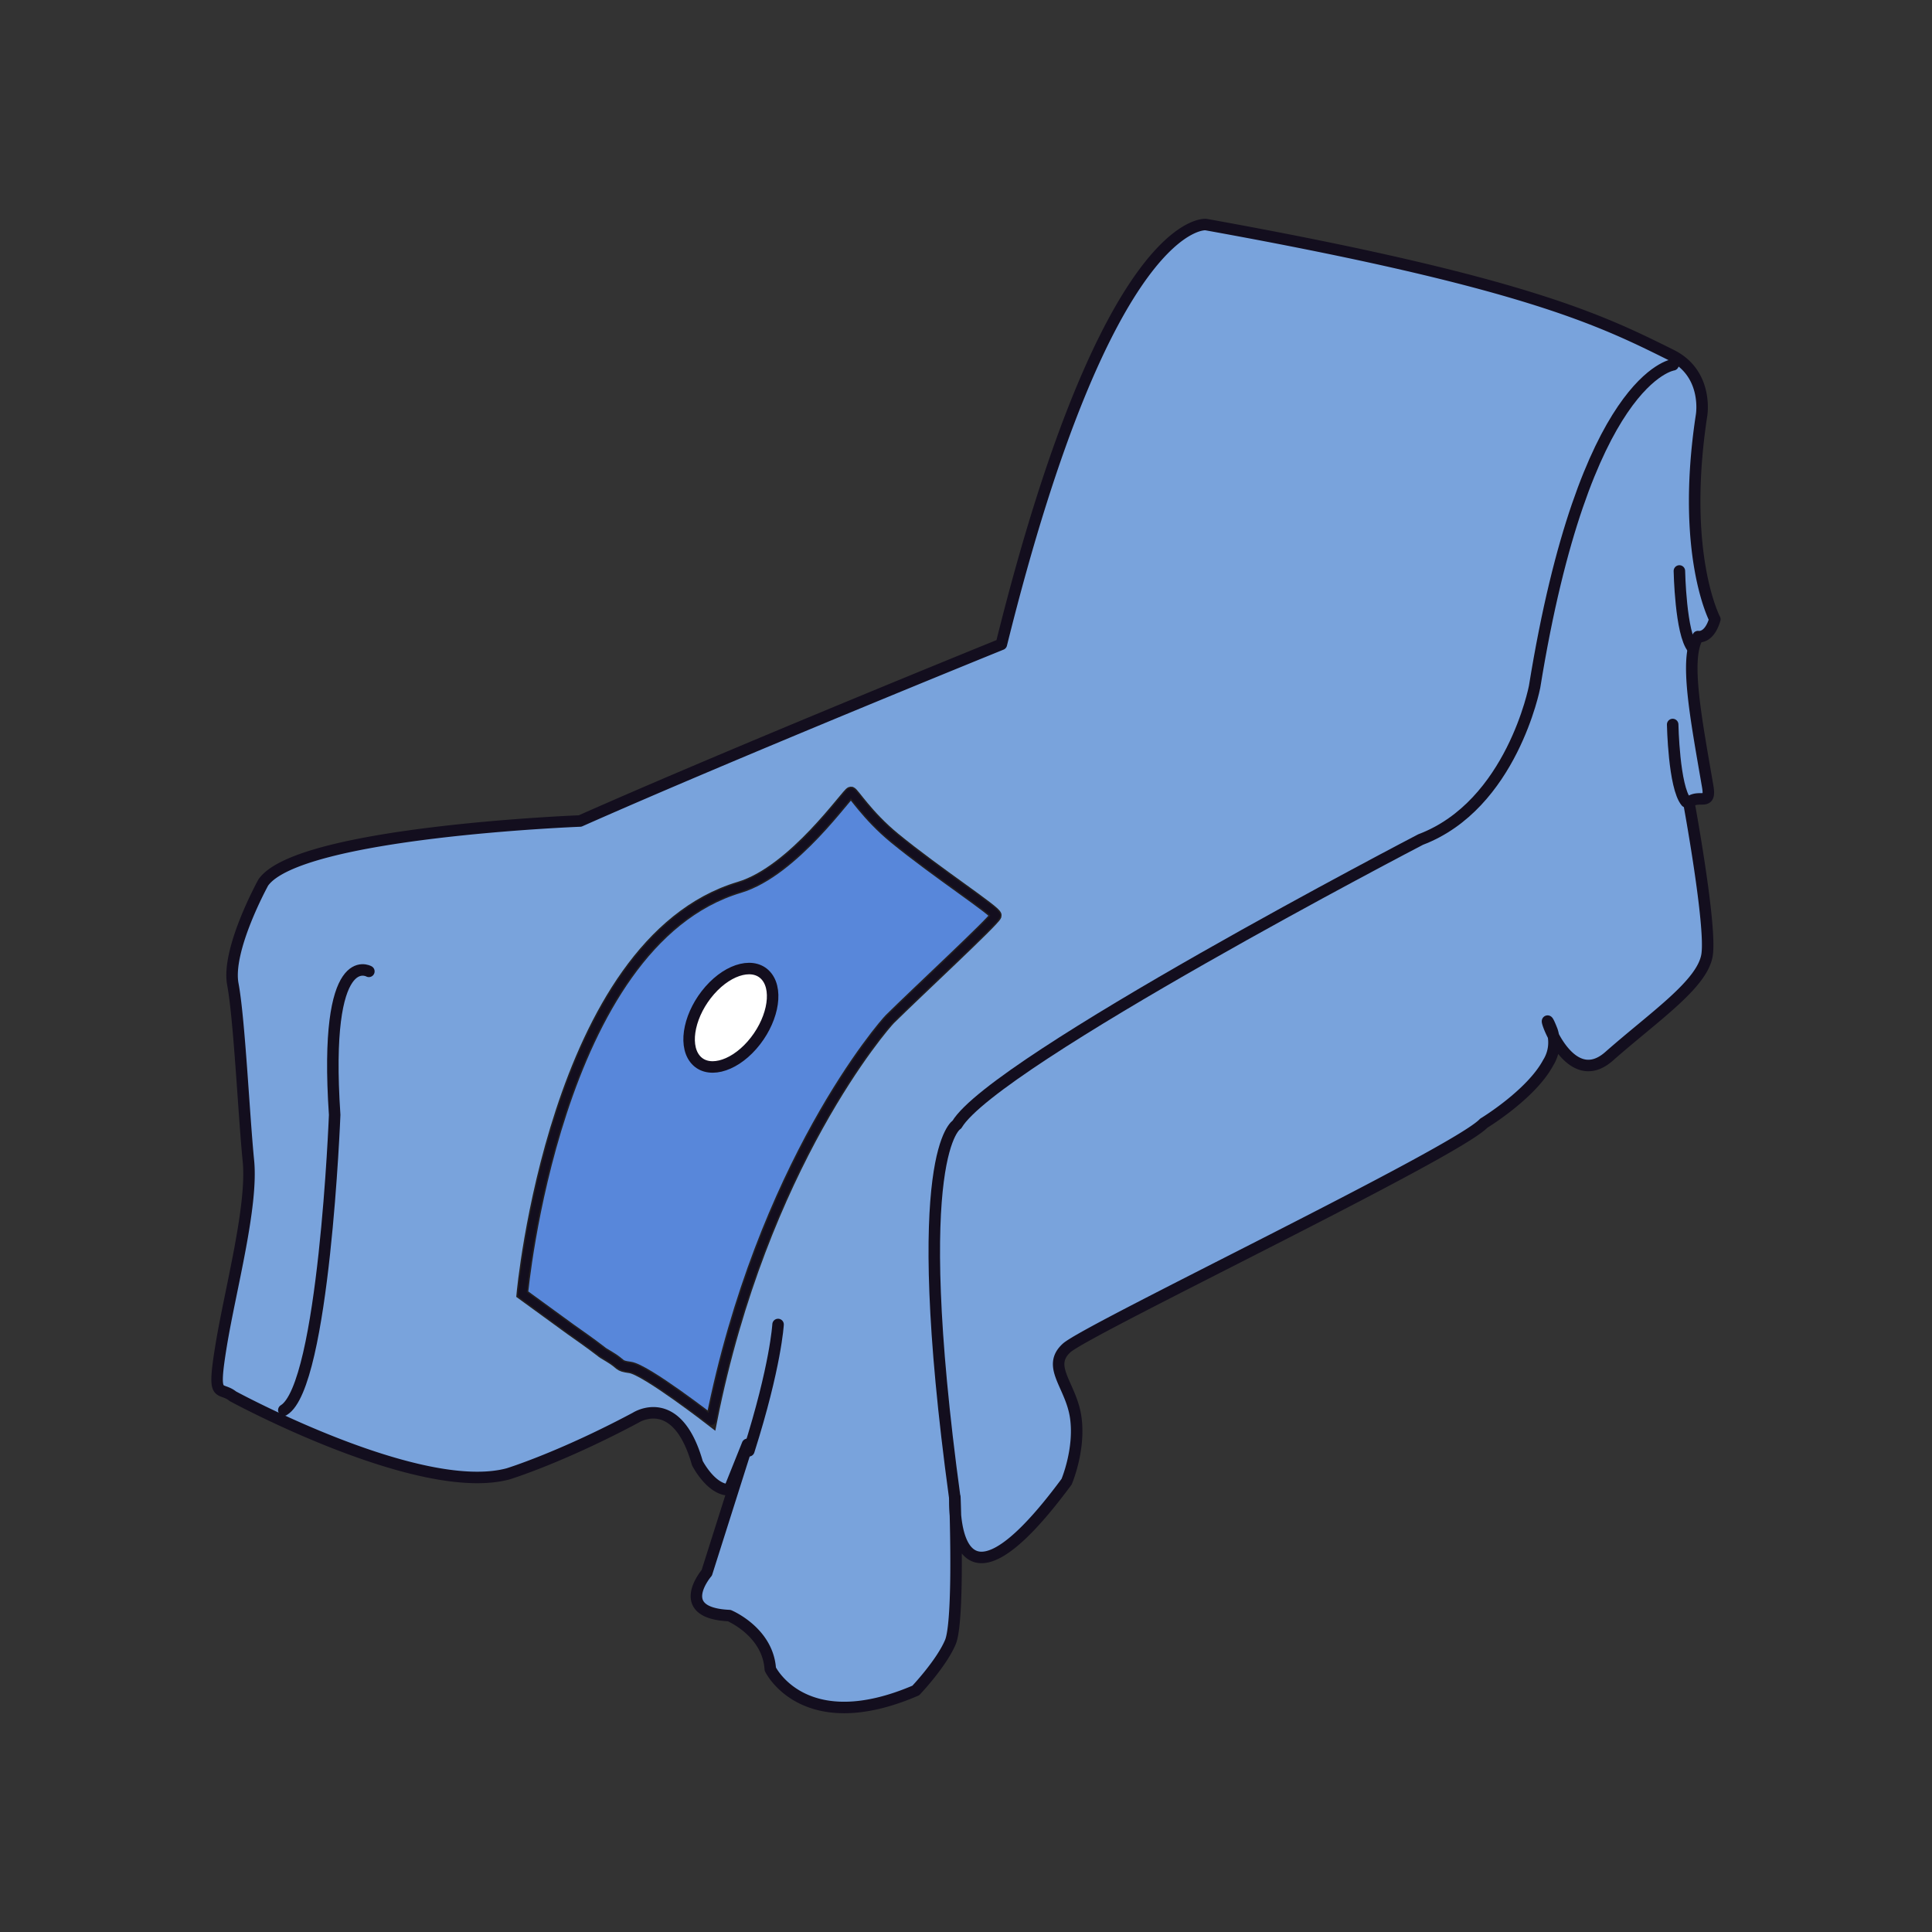 <svg id="图层_1" data-name="图层 1" xmlns="http://www.w3.org/2000/svg" viewBox="0 0 400 400"><rect x="0" y="0" width="400" height="400" fill="#333333" stroke="none"/><defs><style>.cls-1{fill:#59b7b3;}.cls-2,.cls-5{fill:none;stroke:#130e1e;stroke-linecap:round;stroke-linejoin:round;}.cls-2,.cls-4{stroke-width:2.38px;}.cls-3{fill:#79a3dc;}.cls-4{fill:#5887da;stroke:#231f20;stroke-miterlimit:10;}.cls-5{stroke-width:1.79px;}.cls-6{fill:#fff;}</style></defs><title>Artboard 3122</title><path class="cls-1" d="M343.58,118.69S346,131.32,349,133.74"/><path class="cls-2" d="M343.58,118.69S346,131.32,349,133.74"/><path class="cls-3" d="M249.66,46.49s-20.26-2.08-42.34,86.91c0,0-55.37,22.45-87.22,36.58,0,0-58.28,2.23-65.6,12.75,0,0-7.64,13.85-6.29,21.05s2.28,27.13,3.22,36.55-3.73,26.59-5.64,38.22-.34,8.31,2.42,10.53c0,0,38.62,21,57,16.06,0,0,10.86-3.33,26.42-11.63,0,0,8.5-5.54,12.75,9.41,0,0,2.82,5.54,6.6,5.54l3.78-9.42-8.43,26.59s-7.15,8.31,4.65,8.86c0,0,8,3.33,8.5,11.08,0,0,6.92,14.4,30.12,4.43,0,0,5.27-5.54,7.16-10,.77-1.8,1.07-7.1,1.16-12.74.12-8.22-.22-17.17-.22-17.17s-1.41,29.91,23.13-3.32c0,0,2.83-6.64,1.89-13.29s-6.14-10.53-1.89-14.4,80.69-40.44,86.36-46.53c0,0,9.82-5.94,13.34-12.52a7.87,7.87,0,0,0,.82-6.61c-3.32-8.57,2.36,13.59,11.79,5.28s19.35-14.95,20.29-21-3.77-31.57-3.77-31.57c2.15-1.82,4.64.94,3.9-3.33-2.48-14.4-4.84-26.58-2-31,0,0,2.28.51,3.48-3.59,0,0-7.14-13.5-2.75-42.23,0,0,1.48-8.62-6.28-12.47-14.53-7.21-30.4-15.1-96.36-27"/><path class="cls-2" d="M249.66,46.49s-20.26-2.08-42.34,86.91c0,0-55.37,22.45-87.22,36.58,0,0-58.28,2.23-65.6,12.75,0,0-7.64,13.85-6.29,21.05s2.28,27.13,3.22,36.55-3.73,26.59-5.64,38.22-.34,8.31,2.42,10.53c0,0,38.62,21,57,16.06,0,0,10.86-3.33,26.42-11.63,0,0,8.5-5.54,12.75,9.41,0,0,2.82,5.54,6.6,5.54l3.78-9.42-8.43,26.59s-7.15,8.31,4.65,8.86c0,0,8,3.33,8.5,11.08,0,0,6.92,14.4,30.12,4.43,0,0,5.27-5.54,7.16-10,.77-1.8,1.07-7.1,1.16-12.74.12-8.22-.22-17.17-.22-17.17s-1.41,29.91,23.13-3.32c0,0,2.83-6.64,1.89-13.29s-6.14-10.53-1.89-14.4,80.69-40.44,86.36-46.53c0,0,9.82-5.94,13.34-12.52a7.87,7.87,0,0,0,.82-6.61c-3.32-8.57,2.36,13.59,11.79,5.28s19.35-14.95,20.29-21-3.77-31.57-3.77-31.57c2.15-1.82,4.64.94,3.9-3.33-2.48-14.4-4.84-26.58-2-31,0,0,2.28.51,3.48-3.59,0,0-7.14-13.5-2.75-42.23,0,0,1.48-8.62-6.28-12.47C331.49,66.28,315.62,58.39,249.66,46.49Z"/><path class="cls-2" d="M346.4,75.53S328.11,78,317.72,142.2c0,0-4.72,24.47-23.6,31.62,0,0-88.24,45.92-96,59,0,0-10.25,5.41-.44,77.29"/><path class="cls-2" d="M76.37,201.11s-9.44-5.38-7.08,29.71c0,0-2.19,56.14-10.53,61.13"/><path class="cls-2" d="M161.09,274.22s-.46,8.55-6.05,26.15"/><path class="cls-1" d="M346.31,150s.24,12.95,2.78,16"/><path class="cls-2" d="M346.31,150s.24,12.95,2.78,16"/><path class="cls-1" d="M347.7,118.21s.24,13,2.78,16"/><path class="cls-2" d="M347.7,118.21s.24,13,2.78,16"/><path class="cls-4" d="M147.3,294.11s-13.62-10.56-16.85-11c-2.62-.36-1.51-.56-4.32-2.23s.64.41-8-5.66l-10-7.28s6.59-72.73,44.94-84.22c11.3-3.38,22.42-19.66,23.11-19.67.44,0,3.35,4.81,9,9.45,8.7,7.14,21.27,15.31,21,16.06-.46,1.16-16.46,16-21.93,21.42C183.07,212.12,157.81,241.13,147.3,294.11Z"/><path class="cls-5" d="M147.3,294.11s-13.62-10.56-16.85-11c-2.62-.36-1.51-.56-4.32-2.23s.64.41-8-5.66l-10-7.28s6.59-72.73,44.94-84.22c11.3-3.38,22.42-19.66,23.11-19.67.44,0,3.35,4.81,9,9.45,8.7,7.14,21.27,15.31,21,16.06-.46,1.16-16.46,16-21.93,21.42C183.07,212.12,157.81,241.13,147.3,294.11Z"/><path class="cls-6" d="M158.79,202.26c2.41,3.13,1,9.46-3.1,14.13s-9.43,5.92-11.84,2.79-1-9.47,3.1-14.14,9.42-5.92,11.84-2.78"/><path class="cls-2" d="M158.79,202.26c2.41,3.13,1,9.46-3.1,14.13s-9.43,5.92-11.84,2.79-1-9.47,3.1-14.14S156.37,199.12,158.79,202.26Z"/></svg>